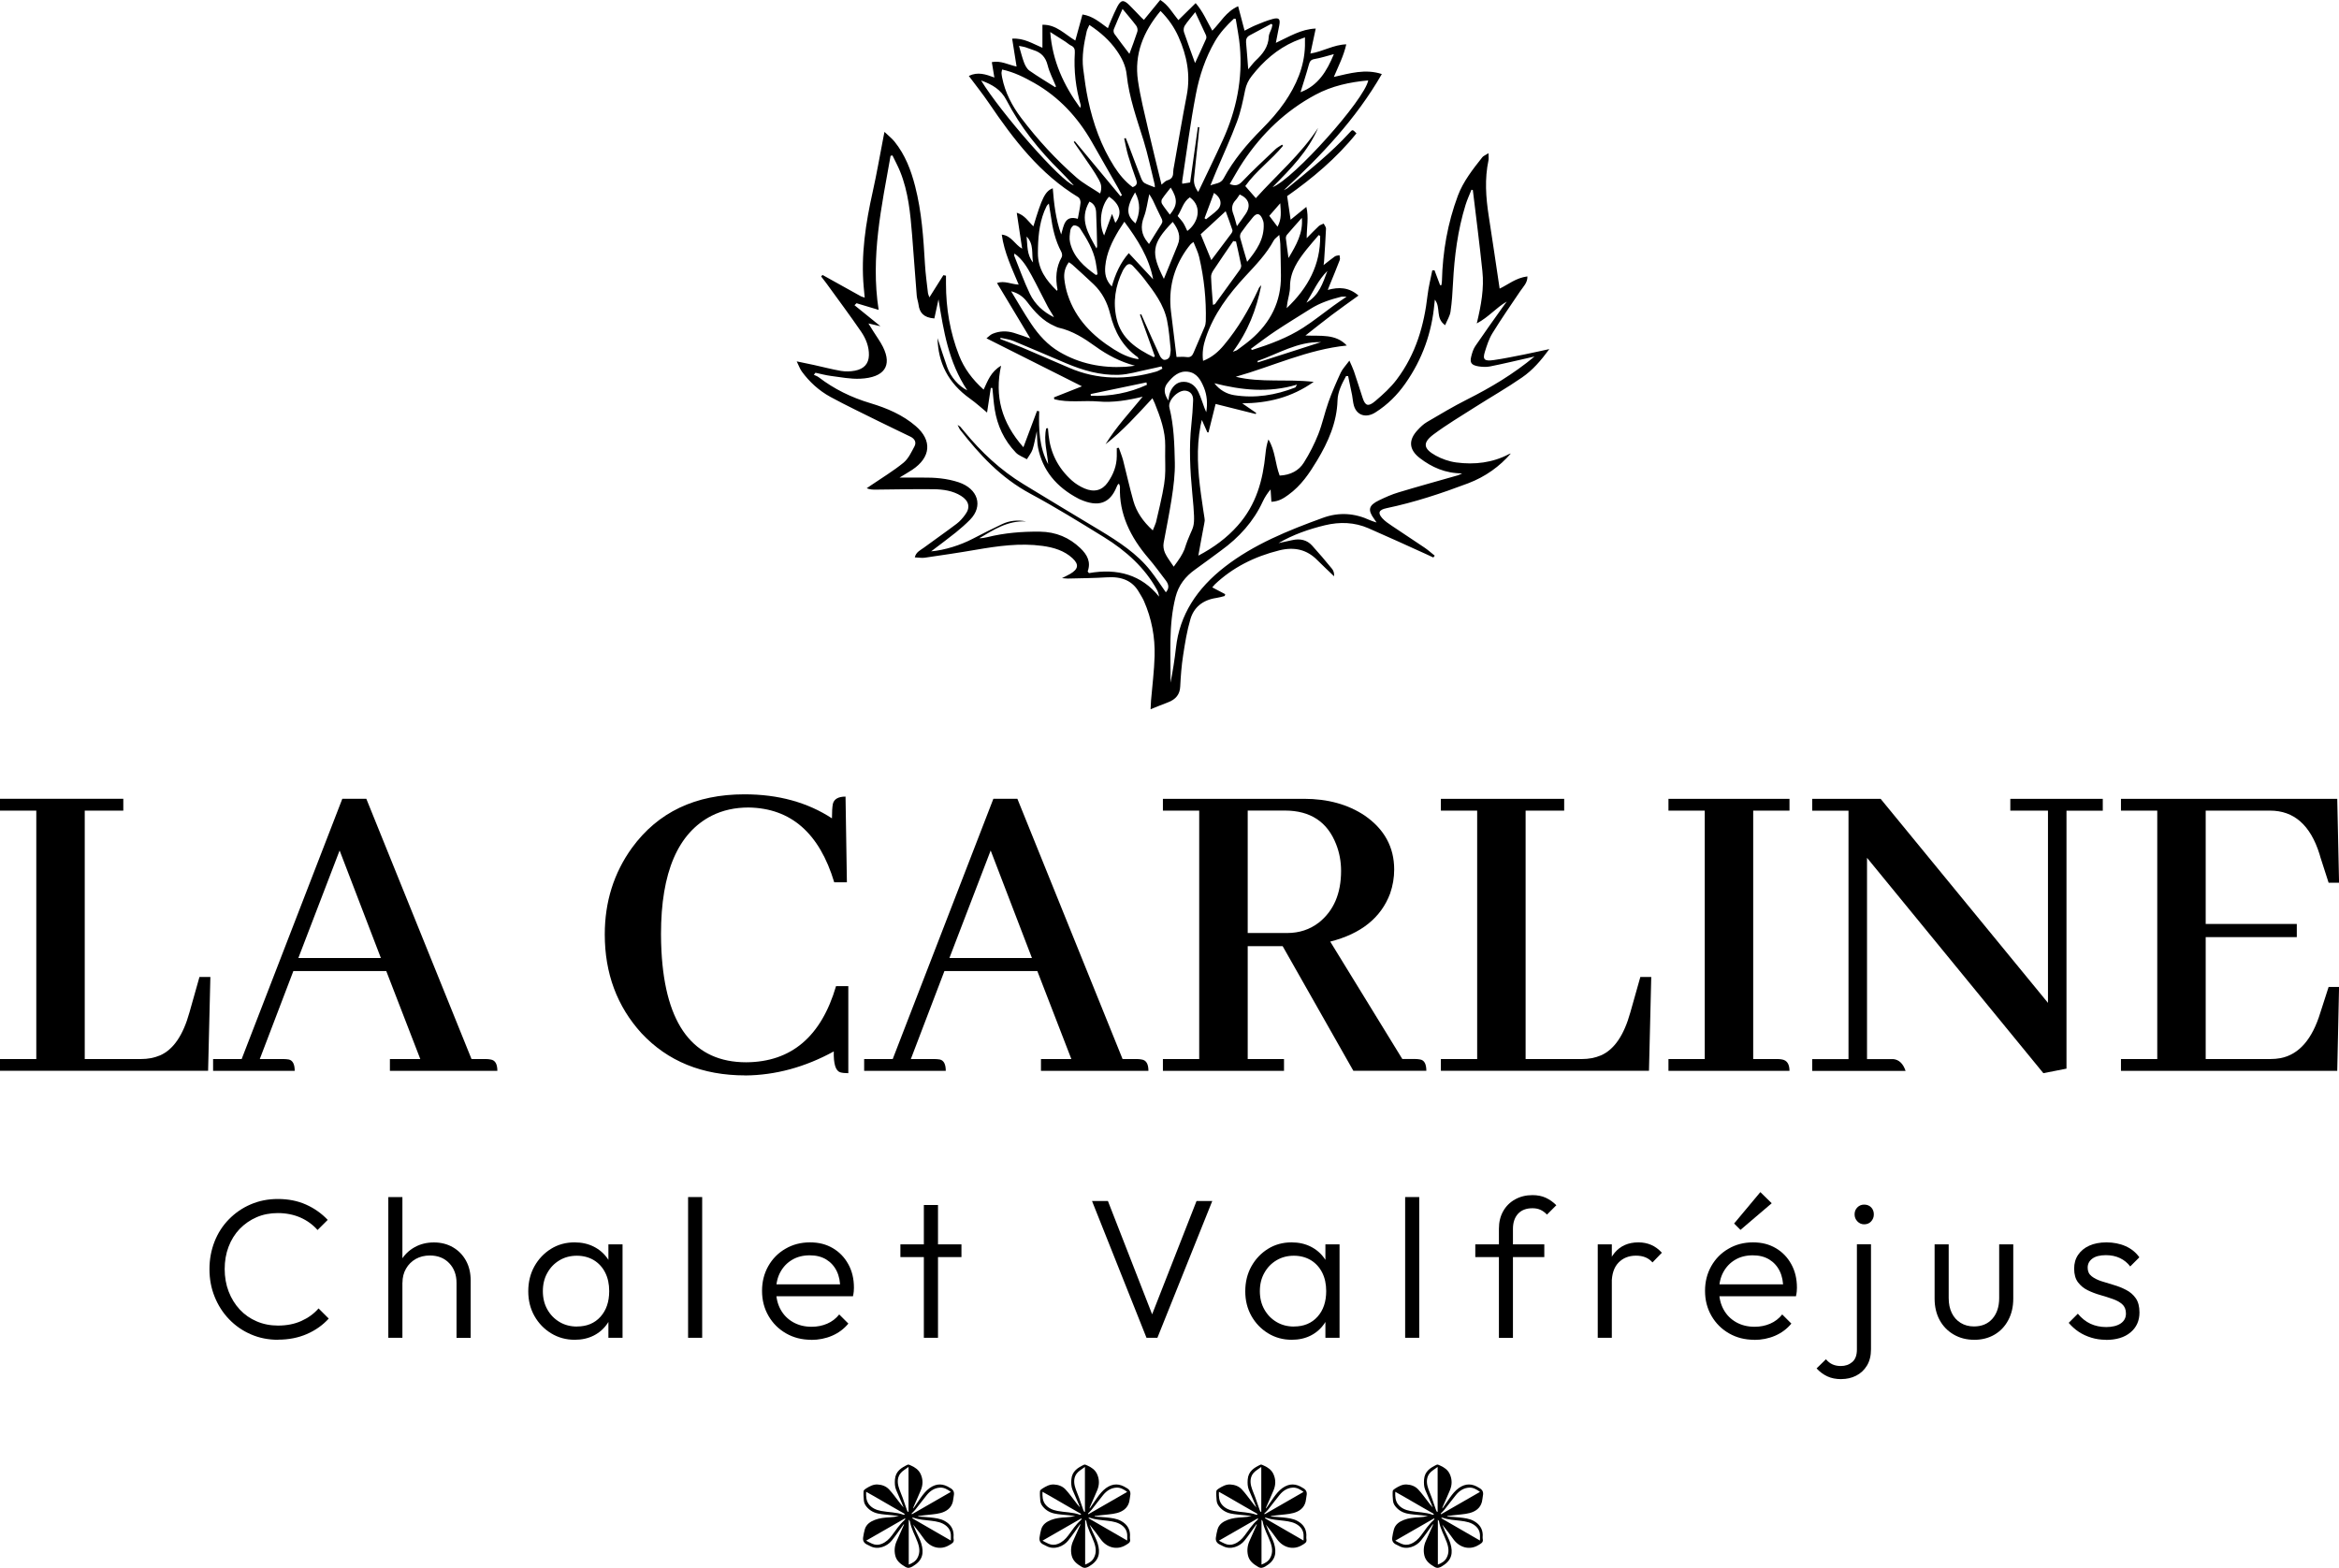 <?xml version="1.0" encoding="UTF-8"?> <svg xmlns="http://www.w3.org/2000/svg" id="Logo-v" viewBox="0 0 411.82 276.03"><defs><style>.cls-1{stroke-width:0px;}</style></defs><g id="Etoiles"><path class="cls-1" d="M159.11,268.38c-.7.97-1.37,1.97-2.12,2.9-.79.98-2.41,1.68-3.78.95-.15-.08-.3-.16-.46-.23-.59-.25-.88-.67-.78-1.31.08-.47.15-.95.29-1.41.26-.89.96-1.35,1.75-1.66.84-.33,1.74-.41,2.64-.46.53-.03,1.07-.1,1.61-.22-.38-.05-.75-.1-1.13-.14-.86-.1-1.73-.13-2.57-.31-.91-.2-1.69-.7-2.21-1.5-.14-.22-.23-.49-.25-.75-.05-.56-.09-1.13-.05-1.69,0-.16.26-.35.43-.46.62-.38,1.25-.75,2.03-.71.79.04,1.5.31,2.02.86.65.7,1.21,1.49,1.8,2.25.24.31.47.64.77.93-.1-.25-.21-.5-.31-.75-.34-.78-.69-1.55-1.01-2.33-.24-.59-.26-1.2-.21-1.85.12-1.45,1.13-2.07,2.25-2.6.14-.07.4.08.59.16.71.32,1.33.74,1.68,1.48.44.95.43,1.91.04,2.85-.42,1.02-.88,2.02-1.32,3.03-.01.03,0,.07-.01.21.48-.69.89-1.31,1.32-1.92.45-.63.93-1.24,1.57-1.7,1.23-.86,2.38-.8,3.59-.01.04.03.08.05.13.07.49.32.64.71.52,1.3-.07.35-.08.72-.17,1.07-.28,1.12-1.14,1.7-2.14,1.97-.94.25-1.94.27-2.92.4-.34.04-.69.09-1.03.14,0,.03,0,.06,0,.09.69.05,1.38.07,2.06.15.9.1,1.82.18,2.63.64.94.53,1.51,1.31,1.54,2.42,0,.26-.04.53.01.78.11.58-.32.75-.68.98-1.68,1.07-3.47.42-4.47-.95-.64-.88-1.28-1.76-1.99-2.61.17.4.33.8.51,1.2.31.71.71,1.39.93,2.13.48,1.61.28,2.93-1.37,3.93-.06.04-.12.08-.18.12-.4.22-.77.36-1.25.07-.83-.49-1.57-1.04-1.79-2.03-.2-.87-.1-1.74.28-2.57.43-.95.85-1.91,1.28-2.87-.02,0-.04-.01-.07-.02ZM159.87,266.22s.06-.03.09-.04v-7.89c-.53.41-1.08.69-1.42,1.13-.51.64-.56,1.47-.36,2.25.18.7.5,1.35.74,2.03.26.74.51,1.48.77,2.21.04.11.12.21.18.31ZM167.41,262.68c-.58-.44-1.2-.78-1.86-.75-.97.04-1.75.54-2.36,1.29-.69.85-1.34,1.73-2.02,2.58-.2.26-.45.47-.68.71.03.04.05.07.08.11,2.28-1.31,4.55-2.62,6.84-3.93ZM159.4,267.46s-.05-.08-.07-.11c-2.25,1.29-4.51,2.59-6.83,3.92.4.21.72.4,1.06.54.54.24,1.11.25,1.66.03.76-.3,1.32-.83,1.81-1.48.7-.94,1.33-1.92,2.22-2.71.06-.05.11-.12.16-.19ZM160,275.48c.66-.25,1.21-.58,1.53-1.17.51-.93.37-1.87.02-2.81-.45-1.22-1.14-2.35-1.35-3.66-.01-.06-.09-.12-.2-.26v7.9ZM167.41,271.25c0-.41.03-.76,0-1.1-.06-.57-.3-1.04-.74-1.43-.78-.68-1.73-.83-2.69-.95-1.06-.14-2.13-.17-3.15-.54-.06-.02-.14,0-.21.02,0,.03,0,.05,0,.08,2.25,1.3,4.5,2.6,6.81,3.93ZM152.5,262.67c-.03.8,0,1.53.45,2.15.54.73,1.34,1.06,2.2,1.22,1.31.25,2.66.2,3.93.67.06.02.15-.01.22-.02-.04-.07-.06-.16-.11-.19-.69-.4-1.39-.79-2.08-1.19-1.04-.6-2.07-1.2-3.11-1.8-.48-.28-.96-.54-1.49-.84Z"></path><path class="cls-1" d="M190.17,268.38c-.7.97-1.37,1.97-2.12,2.9-.79.98-2.41,1.68-3.78.95-.15-.08-.3-.16-.46-.23-.59-.25-.88-.67-.78-1.31.08-.47.15-.95.29-1.41.26-.89.96-1.35,1.75-1.66.84-.33,1.74-.41,2.64-.46.53-.03,1.07-.1,1.61-.22-.38-.05-.75-.1-1.13-.14-.86-.1-1.73-.13-2.57-.31-.91-.2-1.69-.7-2.21-1.5-.14-.22-.23-.49-.25-.75-.05-.56-.09-1.13-.05-1.69,0-.16.26-.35.43-.46.62-.38,1.25-.75,2.03-.71.79.04,1.5.31,2.02.86.65.7,1.21,1.49,1.8,2.25.24.31.47.64.77.93-.1-.25-.21-.5-.31-.75-.34-.78-.69-1.55-1.01-2.33-.24-.59-.26-1.2-.21-1.85.12-1.45,1.13-2.07,2.25-2.6.14-.07.4.08.59.16.71.32,1.33.74,1.68,1.48.44.95.43,1.91.04,2.85-.42,1.02-.88,2.02-1.32,3.03-.01.03,0,.07-.01.21.48-.69.89-1.31,1.32-1.92.45-.63.93-1.24,1.57-1.7,1.23-.86,2.38-.8,3.59-.01.04.03.08.05.13.07.49.32.64.71.52,1.3-.07.35-.08.72-.17,1.07-.28,1.12-1.14,1.7-2.14,1.97-.94.25-1.94.27-2.92.4-.34.04-.69.09-1.03.14,0,.03,0,.06,0,.09.69.05,1.38.07,2.06.15.9.1,1.82.18,2.63.64.94.53,1.51,1.31,1.54,2.42,0,.26-.04.53.01.78.11.58-.32.75-.68.98-1.68,1.07-3.47.42-4.47-.95-.64-.88-1.28-1.76-1.99-2.61.17.4.33.8.51,1.2.31.71.71,1.39.93,2.13.48,1.61.28,2.93-1.37,3.93-.06.04-.12.08-.18.12-.4.22-.77.36-1.25.07-.83-.49-1.57-1.04-1.79-2.03-.2-.87-.1-1.74.28-2.57.43-.95.85-1.91,1.28-2.87-.02,0-.04-.01-.07-.02ZM190.93,266.22s.06-.03.09-.04v-7.89c-.53.41-1.08.69-1.42,1.13-.51.64-.56,1.47-.36,2.25.18.7.5,1.35.74,2.03.26.74.51,1.48.77,2.21.04.11.12.21.18.31ZM198.46,262.68c-.58-.44-1.2-.78-1.86-.75-.97.04-1.75.54-2.36,1.29-.69.85-1.34,1.73-2.02,2.58-.2.26-.45.47-.68.71.03.04.05.07.08.11,2.28-1.31,4.55-2.62,6.84-3.93ZM190.45,267.46s-.05-.08-.07-.11c-2.25,1.29-4.51,2.59-6.83,3.92.4.21.72.4,1.06.54.54.24,1.11.25,1.66.03.76-.3,1.32-.83,1.81-1.48.7-.94,1.33-1.92,2.22-2.71.06-.05.11-.12.16-.19ZM191.06,275.48c.66-.25,1.21-.58,1.53-1.17.51-.93.37-1.87.02-2.81-.45-1.22-1.14-2.35-1.35-3.66-.01-.06-.09-.12-.2-.26v7.9ZM198.46,271.25c0-.41.03-.76,0-1.1-.06-.57-.3-1.04-.74-1.43-.78-.68-1.73-.83-2.69-.95-1.06-.14-2.13-.17-3.15-.54-.06-.02-.14,0-.21.02,0,.03,0,.05,0,.08,2.25,1.3,4.5,2.6,6.81,3.93ZM183.55,262.67c-.03.8,0,1.53.45,2.15.54.73,1.34,1.06,2.2,1.22,1.31.25,2.66.2,3.93.67.06.02.15-.01.22-.02-.04-.07-.06-.16-.11-.19-.69-.4-1.39-.79-2.08-1.19-1.04-.6-2.07-1.2-3.11-1.8-.48-.28-.96-.54-1.49-.84Z"></path><path class="cls-1" d="M221.22,268.38c-.7.97-1.37,1.97-2.12,2.9-.79.98-2.41,1.68-3.78.95-.15-.08-.3-.16-.46-.23-.59-.25-.88-.67-.78-1.31.08-.47.15-.95.29-1.41.26-.89.96-1.35,1.75-1.66.84-.33,1.74-.41,2.64-.46.53-.03,1.07-.1,1.61-.22-.38-.05-.75-.1-1.13-.14-.86-.1-1.73-.13-2.57-.31-.91-.2-1.69-.7-2.21-1.5-.14-.22-.23-.49-.25-.75-.05-.56-.09-1.13-.05-1.69,0-.16.26-.35.43-.46.62-.38,1.25-.75,2.03-.71.79.04,1.5.31,2.02.86.65.7,1.21,1.49,1.8,2.25.24.31.47.64.77.93-.1-.25-.21-.5-.31-.75-.34-.78-.69-1.55-1.01-2.33-.24-.59-.26-1.2-.21-1.85.12-1.45,1.13-2.07,2.25-2.6.14-.07.4.08.59.16.71.32,1.33.74,1.68,1.48.44.95.43,1.91.04,2.85-.42,1.02-.88,2.02-1.32,3.03-.01.03,0,.07-.01.21.48-.69.89-1.31,1.32-1.92.45-.63.93-1.24,1.57-1.7,1.23-.86,2.38-.8,3.59-.01.04.03.08.05.13.07.49.32.64.71.52,1.3-.07.35-.08.72-.17,1.07-.28,1.12-1.14,1.7-2.14,1.97-.94.25-1.94.27-2.92.4-.34.04-.69.09-1.03.14,0,.03,0,.06,0,.09.69.05,1.38.07,2.06.15.9.1,1.82.18,2.63.64.94.53,1.51,1.31,1.54,2.42,0,.26-.04.53.01.78.11.58-.32.75-.68.98-1.68,1.07-3.47.42-4.47-.95-.64-.88-1.28-1.76-1.99-2.61.17.4.33.8.51,1.2.31.71.71,1.39.93,2.13.48,1.61.28,2.93-1.37,3.93-.06.04-.12.08-.18.12-.4.22-.77.36-1.25.07-.83-.49-1.57-1.04-1.79-2.03-.2-.87-.1-1.74.28-2.57.43-.95.85-1.91,1.28-2.87-.02,0-.04-.01-.07-.02ZM221.98,266.22s.06-.03.09-.04v-7.89c-.53.41-1.08.69-1.42,1.13-.51.64-.56,1.47-.36,2.25.18.7.5,1.35.74,2.03.26.74.51,1.48.77,2.21.04.11.12.21.18.31ZM229.51,262.68c-.58-.44-1.2-.78-1.86-.75-.97.04-1.75.54-2.36,1.29-.69.85-1.34,1.73-2.02,2.58-.2.26-.45.47-.68.71.03.04.05.07.08.11,2.28-1.31,4.55-2.62,6.84-3.93ZM221.51,267.46s-.05-.08-.07-.11c-2.25,1.29-4.51,2.59-6.83,3.92.4.21.72.4,1.06.54.54.24,1.11.25,1.66.03.76-.3,1.32-.83,1.81-1.48.7-.94,1.33-1.92,2.22-2.71.06-.05.11-.12.16-.19ZM222.11,275.48c.66-.25,1.21-.58,1.53-1.17.51-.93.37-1.87.02-2.81-.45-1.22-1.14-2.35-1.35-3.66-.01-.06-.09-.12-.2-.26v7.9ZM229.51,271.25c0-.41.03-.76,0-1.1-.06-.57-.3-1.04-.74-1.43-.78-.68-1.73-.83-2.69-.95-1.06-.14-2.13-.17-3.15-.54-.06-.02-.14,0-.21.02,0,.03,0,.05,0,.08,2.25,1.3,4.5,2.6,6.81,3.93ZM214.61,262.67c-.03.8,0,1.53.45,2.15.54.73,1.34,1.06,2.2,1.22,1.31.25,2.66.2,3.93.67.06.02.15-.01.22-.02-.04-.07-.06-.16-.11-.19-.69-.4-1.39-.79-2.08-1.19-1.04-.6-2.07-1.2-3.11-1.8-.48-.28-.96-.54-1.49-.84Z"></path><path class="cls-1" d="M252.27,268.38c-.7.97-1.37,1.97-2.12,2.9-.79.98-2.41,1.68-3.78.95-.15-.08-.3-.16-.46-.23-.59-.25-.88-.67-.78-1.31.08-.47.15-.95.29-1.41.26-.89.96-1.35,1.75-1.66.84-.33,1.74-.41,2.64-.46.53-.03,1.07-.1,1.61-.22-.38-.05-.75-.1-1.13-.14-.86-.1-1.73-.13-2.57-.31-.91-.2-1.69-.7-2.21-1.5-.14-.22-.23-.49-.25-.75-.05-.56-.09-1.13-.05-1.69,0-.16.26-.35.43-.46.62-.38,1.25-.75,2.03-.71.79.04,1.5.31,2.02.86.65.7,1.21,1.49,1.8,2.25.24.31.47.64.77.93-.1-.25-.21-.5-.31-.75-.34-.78-.69-1.55-1.01-2.33-.24-.59-.26-1.2-.21-1.85.12-1.45,1.13-2.07,2.25-2.6.14-.07.4.08.59.16.71.32,1.33.74,1.68,1.48.44.95.43,1.91.04,2.85-.42,1.02-.88,2.02-1.32,3.03-.01.03,0,.07-.01.21.48-.69.89-1.31,1.32-1.92.45-.63.93-1.24,1.57-1.7,1.23-.86,2.38-.8,3.59-.01.04.03.08.05.13.07.49.32.64.71.52,1.3-.07.35-.08.72-.17,1.07-.28,1.12-1.14,1.7-2.14,1.97-.94.25-1.94.27-2.92.4-.34.04-.69.09-1.03.14,0,.03,0,.06,0,.09.69.05,1.38.07,2.06.15.9.1,1.82.18,2.63.64.94.53,1.51,1.31,1.54,2.42,0,.26-.04.53.01.78.11.58-.32.75-.68.98-1.68,1.07-3.47.42-4.47-.95-.64-.88-1.28-1.76-1.99-2.61.17.4.33.8.51,1.2.31.71.71,1.39.93,2.13.48,1.61.28,2.93-1.37,3.93-.06.04-.12.08-.18.12-.4.22-.77.36-1.25.07-.83-.49-1.57-1.04-1.79-2.03-.2-.87-.1-1.74.28-2.57.43-.95.85-1.91,1.28-2.87-.02,0-.04-.01-.07-.02ZM253.03,266.22s.06-.03.09-.04v-7.89c-.53.41-1.08.69-1.42,1.13-.51.64-.56,1.47-.36,2.25.18.7.5,1.35.74,2.03.26.74.51,1.48.77,2.21.04.11.12.21.18.31ZM260.57,262.68c-.58-.44-1.2-.78-1.86-.75-.97.04-1.75.54-2.36,1.29-.69.85-1.34,1.73-2.02,2.58-.2.26-.45.47-.68.71.03.04.05.07.08.11,2.28-1.31,4.55-2.62,6.84-3.93ZM252.56,267.46s-.05-.08-.07-.11c-2.25,1.29-4.51,2.59-6.83,3.92.4.21.72.4,1.06.54.54.24,1.11.25,1.66.03.76-.3,1.32-.83,1.81-1.48.7-.94,1.33-1.92,2.22-2.71.06-.05.11-.12.16-.19ZM253.16,275.48c.66-.25,1.21-.58,1.53-1.17.51-.93.37-1.87.02-2.81-.45-1.22-1.14-2.35-1.35-3.66-.01-.06-.09-.12-.2-.26v7.9ZM260.57,271.25c0-.41.03-.76,0-1.1-.06-.57-.3-1.04-.74-1.43-.78-.68-1.73-.83-2.69-.95-1.06-.14-2.13-.17-3.15-.54-.06-.02-.14,0-.21.02,0,.03,0,.05,0,.08,2.25,1.3,4.5,2.6,6.81,3.93ZM245.66,262.67c-.03.8,0,1.53.45,2.15.54.73,1.34,1.06,2.2,1.22,1.31.25,2.66.2,3.93.67.06.02.15-.01.22-.02-.04-.07-.06-.16-.11-.19-.69-.4-1.39-.79-2.08-1.19-1.04-.6-2.07-1.2-3.11-1.8-.48-.28-.96-.54-1.49-.84Z"></path></g><path class="cls-1" d="M266.05,79.8c-2,2.33-4.52,4.14-7.57,5.3-4.66,1.76-9.41,3.34-14.37,4.38-1.33.28-1.58.82-.74,1.76.46.52,1.09.94,1.7,1.35,1.9,1.29,3.84,2.54,5.74,3.83.64.43,1.2.95,1.8,1.42-.08.11-.17.21-.25.32-.41-.19-.82-.39-1.24-.58-3.39-1.53-6.77-3.09-10.18-4.57-2.44-1.06-5.02-1.16-7.65-.53-2.9.7-5.65,1.67-8.19,3.15.8-.17,1.6-.34,2.39-.52,1.41-.33,2.63-.04,3.52.94,1.22,1.34,2.38,2.72,3.53,4.12.28.35.39.8.35,1.3-.99-.95-2-1.89-2.97-2.86-1.79-1.82-3.98-2.37-6.66-1.71-4.44,1.1-8.26,3.05-11.37,6-.15.15-.27.32-.45.52.8.42,1.54.81,2.28,1.2-.03.11-.06.21-.09.32-.48.12-.96.27-1.45.34-2.5.36-4,1.74-4.58,3.72-.62,2.09-.96,4.25-1.29,6.39-.28,1.81-.42,3.65-.51,5.48-.06,1.37-.74,2.27-2.19,2.81-.92.34-1.82.72-3.03,1.2.04-.68.05-1.11.08-1.53.22-2.62.56-5.23.63-7.85.09-3.31-.51-6.56-1.88-9.68-.24-.54-.58-1.05-.88-1.57-1.15-2.01-3.04-2.76-5.6-2.6-2.32.15-4.64.16-6.97.22-.22,0-.44-.03-.98-.07.67-.35,1.07-.53,1.45-.75,1.45-.85,1.58-1.67.39-2.77-1.42-1.31-3.27-1.89-5.28-2.16-3.96-.54-7.83.02-11.7.68-2.99.52-6.01.96-9.02,1.4-.53.08-1.1-.04-1.75-.06.21-.95,1.01-1.27,1.6-1.71,1.91-1.41,3.87-2.77,5.76-4.2.61-.46,1.11-1.05,1.54-1.65.92-1.24.63-2.4-.76-3.27-1.43-.9-3.13-1.15-4.83-1.17-3.39-.04-6.79.04-10.19.07-.51,0-1.01,0-1.59-.24.24-.16.49-.33.73-.5,1.93-1.32,3.97-2.54,5.74-3.99.9-.74,1.39-1.87,1.94-2.88.36-.67.1-1.32-.7-1.71-1.85-.91-3.72-1.78-5.57-2.7-2.85-1.42-5.74-2.79-8.52-4.3-2.06-1.13-3.72-2.67-5.03-4.46-.34-.46-.52-1-.91-1.8,1.27.27,2.14.44,3.01.63,1.6.35,3.18.77,4.79,1.05.78.13,1.66.11,2.44-.04,1.64-.31,2.43-1.26,2.47-2.7.04-1.51-.51-2.91-1.36-4.16-1.99-2.9-4.11-5.74-6.18-8.6-.28-.38-.58-.75-.87-1.13.08-.09.16-.18.24-.27.56.31,1.11.62,1.67.93,1.7.95,3.4,1.9,5.11,2.84.15.08.34.11.65.22-.06-.67-.11-1.23-.17-1.8-.52-5.7.34-11.3,1.59-16.88.71-3.18,1.26-6.4,1.88-9.6.04-.19.08-.39.18-.9.72.69,1.31,1.15,1.76,1.7,1.91,2.37,2.91,5.06,3.63,7.84,1.17,4.53,1.47,9.15,1.74,13.77.1,1.7.34,3.4.53,5.09.02.18.12.36.25.74.89-1.42,1.68-2.67,2.46-3.91.15.03.31.06.46.09,0,.47,0,.94,0,1.41,0,4.32.7,8.55,2.31,12.65.88,2.24,2.3,4.19,4.32,6,.73-1.54,1.23-3.12,3.07-4.21-1.16,5.32.05,9.97,3.93,14.36.86-2.29,1.63-4.35,2.4-6.4.13.02.25.04.38.06-.1,3.19,0,6.35,1.58,9.32-.16-2.11-.84-4.19-.34-6.31.1-.01.2-.02.3-.03.04.42.07.85.12,1.27.33,3.04,1.62,5.73,4.1,7.95.63.56,1.4,1.04,2.21,1.39,1.71.73,3.11.36,4.1-1.05.99-1.41,1.58-2.95,1.59-4.62,0-.48,0-.96,0-1.43.12-.02.24-.04.36-.06.25.73.55,1.45.75,2.19.62,2.4,1.14,4.81,1.82,7.2.55,1.92,1.68,3.59,3.41,5.16.22-.56.42-.98.56-1.41,2.16-9.03,1.53-7.71,1.63-13.48.04-2.58-.87-5.08-1.84-7.49-.11-.27-.25-.53-.41-.89-2.67,2.88-5.22,5.73-8.26,8.1,1.85-3.02,4.27-5.6,6.54-8.37-2.59.63-5.19,1.07-7.82.84-2.58-.22-5.2.26-7.74-.39-.02-.11-.04-.22-.06-.33,1.64-.65,3.29-1.3,4.93-1.95-5.54-2.78-11.08-5.57-16.81-8.45.38-.29.68-.63,1.06-.79,1.21-.51,2.48-.55,3.73-.18.99.29,1.95.66,2.93,1-1.94-3.23-3.88-6.45-5.87-9.77,1.32-.46,2.5.23,3.82.28-1.19-2.87-2.53-5.59-2.98-8.8,1.72.18,2.29,1.75,3.59,2.48-.32-2.16-.63-4.19-.95-6.33,1.41.42,2.04,1.55,2.93,2.39,1.51-5.04,2.07-6.18,3.41-6.7.22,2.71.5,5.37,1.48,8.13.48-1.63.63-3.43,2.93-2.75.17-.96.38-1.89.48-2.83.03-.31-.14-.81-.37-.96-6.77-4.09-11.42-10.19-15.76-16.59-1.08-1.59-2.28-3.09-3.54-4.78,1.58-.77,2.98-.29,4.5.28-.16-.94-.29-1.77-.45-2.71,1.59-.31,2.87.46,4.36.78-.26-1.65-.51-3.22-.78-4.91,2.07-.14,3.6.88,5.33,1.6v-4.05c2.44-.06,3.93,1.68,5.79,2.78.43-1.56.84-3.06,1.26-4.59,1.82.27,3.03,1.37,4.48,2.41.21-.54.39-1.02.6-1.49.34-.77.67-1.56,1.06-2.3.63-1.2,1.11-1.26,2.1-.28.74.73,1.44,1.49,2.17,2.24.11.11.23.2.41.37.95-1.17,1.89-2.31,2.87-3.51,1.44.9,2.16,2.3,3.2,3.55.99-.97,1.95-1.92,3.04-2.99,1.31,1.51,1.99,3.21,2.93,4.85,1.46-1.46,2.42-3.36,4.55-4.3.39,1.47.75,2.83,1.13,4.3.65-.32,1.26-.67,1.91-.94.99-.41,1.99-.83,3.02-1.11,1.14-.31,1.4-.01,1.18,1.13-.18.93-.36,1.85-.6,3.07,2.41-1.12,4.44-2.42,7.02-2.52-.31,1.47-.61,2.84-.94,4.4,2.27-.37,4.08-1.56,6.32-1.62-.46,2.04-1.37,3.8-2.19,5.74,2.83-.64,5.53-1.46,8.45-.51-4.56,7.92-10.67,14.36-17.26,20.45.24-.13.51-.24.71-.41,3.77-3.11,7.6-6.14,10.91-9.77.48-.53.5-.52,1.17.17-3.51,4.38-7.76,7.93-12.2,11.05.2,1.39.4,2.73.61,4.16.85-.7,1.75-1.43,2.77-2.26.45,1.83.06,3.53.06,5.51.84-.85,1.46-1.51,2.13-2.13.23-.21.57-.3.86-.44.14.3.42.6.41.89-.08,1.91-.22,3.82-.34,5.74,0,.15-.04.29-.09.68.77-.6,1.36-1.09,1.99-1.53.22-.15.55-.15.82-.21.02.29.14.61.04.85-.58,1.51-1.2,3-1.81,4.49-.08.2-.16.41-.3.77,1.97-.54,3.72-.48,5.41.99-1.66,1.2-3.21,2.29-4.72,3.43-1.5,1.13-2.95,2.3-4.62,3.61,2.68.12,5.32-.34,7.28,1.76-6.88.69-13.05,3.66-19.55,5.5,4.45,1.09,9.01.35,13.72.9-3.93,2.77-8.07,3.75-12.58,3.78.82.56,1.64,1.12,2.46,1.69-.03.06-.06.13-.09.19-2.33-.58-4.67-1.17-7.06-1.77-.39,1.57-.82,3.29-1.25,5.01-.07,0-.14,0-.2-.01-.29-.65-.58-1.3-.97-2.19-.12.5-.18.74-.23.98-.77,4.03-.48,8.06.07,12.07.68,4.99.76,4.3.58,5.21-.36,1.83-.68,3.67-1.04,5.64,2.73-1.44,5.04-3.15,6.93-5.29,3.32-3.73,4.44-8.08,4.89-12.62.08-.85.22-1.69.52-2.55,1.22,1.98,1.17,4.23,1.98,6.36,1.95-.09,3.4-.91,4.25-2.27,1.01-1.6,1.87-3.29,2.55-5.01.73-1.85,1.12-3.79,1.79-5.66.62-1.75,1.37-3.46,2.15-5.16.31-.67.89-1.26,1.54-2.14.34.8.61,1.32.79,1.85.53,1.56,1.02,3.13,1.53,4.69.46,1.43.99,1.63,2.23.58,1.37-1.16,2.72-2.39,3.76-3.77,3.41-4.51,4.84-9.58,5.45-14.87.17-1.47.55-2.92.83-4.37l.39-.02c.33.88.66,1.75.99,2.63.08,0,.15,0,.23-.01.03-.26.09-.51.09-.77.13-5.11.99-10.12,2.81-14.99.93-2.48,2.62-4.64,4.31-6.77.18-.23.55-.36,1.08-.7,0,.6.06.92,0,1.23-.7,3.28-.47,6.55.04,9.83.66,4.24,1.28,8.49,1.92,12.78,1.48-.69,2.84-1.89,4.89-2.15.04,1.12-.74,1.82-1.28,2.62-1.65,2.44-3.33,4.87-4.87,7.37-.63,1.02-.99,2.17-1.34,3.29-.43,1.36-.08,1.69,1.57,1.45,1.81-.26,3.61-.64,5.4-.99,1.35-.27,2.69-.58,4.38-.94-1.48,2.02-2.93,3.7-4.8,4.99-2.67,1.85-5.54,3.48-8.3,5.24-2.45,1.56-4.96,3.06-7.26,4.77-1.99,1.48-1.85,2.53.36,3.75,1.07.59,2.35,1.04,3.61,1.21,3.24.43,6.39.05,9.25-1.45.11-.06.25-.09.37-.13ZM158.29,84.09c1.42,0,2.75.01,4.08,0,2.2-.03,4.37.14,6.43.83,3.41,1.15,4.34,4.19,2,6.58-.78.79-1.63,1.54-2.51,2.25-1.39,1.11-2.83,2.18-4.35,3.33,2.4-.21,5.19-1.1,7.33-2.22,1.7-.89,3.41-1.74,5.15-2.57,1.32-.63,2.75-.78,4.25-.48-3.33-.17-5.74,1.5-8.26,2.96.5,0,.97-.08,1.43-.19,3.01-.75,6.08-1,9.21-.97,2.91.03,5.22,1.06,7.14,2.88,1.26,1.19,1.91,2.48,1.32,4.1-.02.05.09.13.22.32,5.04-.89,9.27.31,12.34,4.14-.06-.49-.19-.88-.39-1.24-2.11-3.82-5.38-6.81-9.32-9.24-4.25-2.62-8.51-5.26-12.94-7.64-5.29-2.85-8.97-6.91-12.36-11.24-.15-.19-.23-.43-.46-.87.34.22.43.26.49.33.26.3.51.61.76.91,2.91,3.52,6.25,6.69,10.37,9.2,4.46,2.73,8.96,5.42,13.44,8.12,3.34,2.02,6.58,4.14,8.9,7.1.96,1.22,1.8,2.52,2.71,3.81.67-.75.49-1.43-.03-2.11-.99-1.28-1.92-2.6-2.99-3.84-3.23-3.76-5.24-7.86-5.06-12.62,0-.19-.12-.38-.18-.57-.28.21-.34.4-.41.59-1.19,2.92-3.24,3.61-6.44,2.19-.09-.04-.17-.08-.25-.12-3.97-2.06-6.36-5.06-7.14-8.97-.18-.89-.14-1.81-.22-2.92-.27,1.2-.43,2.23-.75,3.22-.2.6-.66,1.15-1,1.72-.65-.38-1.45-.66-1.93-1.16-2.12-2.21-3.27-4.79-3.73-7.61-.2-1.25-.28-2.51-.41-3.77-.09,0-.19-.02-.28-.02-.23,1.52-.47,3.04-.66,4.34-.92-.76-1.9-1.66-2.99-2.44-3.88-2.76-5.63-6.34-5.73-10.67.58,1.75,1.1,3.44,1.7,5.11.63,1.76,2.02,3.35,3.54,4.09-3.34-5.02-4.17-10.5-5.07-16.02-.25,1.14-.49,2.28-.73,3.36-1.93-.14-2.61-1.07-2.78-2.41-.07-.54-.28-1.06-.32-1.6-.29-3.57-.53-7.14-.82-10.71-.31-3.78-.65-7.56-2.12-11.18-.39-.95-.89-1.88-1.34-2.81-.11.03-.22.06-.33.08-1.57,8.89-3.55,17.76-2.1,27.12-1.49-.45-2.69-.81-3.89-1.17l-.36.35c1.51,1.22,3.02,2.45,4.57,3.7-.64-.15-1.26-.29-2.12-.49.37.59.62.99.86,1.38.57.92,1.23,1.8,1.7,2.75,1.66,3.33.24,5.4-4,5.6-1.71.08-3.45-.27-5.17-.49-.92-.12-1.81-.37-2.71-.56-.1.12-.19.24-.29.36.29.14.62.25.87.44,2.68,2.05,5.7,3.55,9.1,4.56,2.95.88,5.72,2.09,7.96,4.02,2.94,2.52,2.69,5.52-.61,7.71-.71.47-1.47.9-2.27,1.39ZM259.34,33.48c-.09-.03-.17-.05-.26-.08-.35.89-.76,1.76-1.04,2.66-1.39,4.49-1.97,9.08-2.21,13.71-.09,1.7-.19,3.41-.44,5.1-.11.77-.59,1.51-.95,2.39-1.77-1.26-.7-3.08-1.81-4.5-.04.39-.07.55-.08.72-.45,5.02-2.08,9.73-5.12,14.05-1.38,1.97-3.11,3.73-5.29,5.1-1.64,1.03-3.26.5-3.76-1.2-.18-.6-.2-1.24-.32-1.85-.22-1.12-.46-2.24-.7-3.36-.12,0-.24,0-.36-.01-.75,1.37-1.47,2.78-1.51,4.32-.11,3.81-1.61,7.25-3.61,10.57-1.34,2.22-2.78,4.4-5.06,6.04-.8.58-1.64,1.15-2.97,1.21-.05-.77-.1-1.48-.14-2.18-.58.69-1.04,1.41-1.39,2.16-1.59,3.45-4.12,6.29-7.41,8.66-1.48,1.07-2.92,2.19-4.42,3.24-1.83,1.28-2.99,2.85-3.51,4.87-1.27,5-.84,10.06-.89,15.11.4-2.05.73-4.1.96-6.16.64-5.76,3.65-10.42,8.63-14.27,5.06-3.92,11.08-6.37,17.26-8.61,2.84-1.03,5.58-.82,8.26.42.29.14.62.22,1.17.41-.26-.38-.35-.52-.45-.66-1.14-1.56-.95-2.37.89-3.25,1.1-.53,2.23-1.04,3.41-1.39,3.47-1.05,6.98-2.01,10.47-3.01.26-.08.5-.22.75-.34-2.99,0-5.35-1.09-7.43-2.67-1.96-1.5-2.07-3.19-.41-4.96.48-.52,1.01-1.04,1.64-1.41,2.32-1.36,4.62-2.74,7.04-3.96,4.19-2.11,8.15-4.46,11.9-7.58-.68.16-1.02.24-1.37.32-2.15.48-4.3,1-6.47,1.43-.64.13-1.36.09-2.01-.01-1.24-.2-1.57-.63-1.31-1.68.16-.65.35-1.32.73-1.89,1.61-2.37,3.29-4.7,4.95-7.04.19-.27.4-.53.59-.8-1.89,1.09-3.13,2.7-5.28,3.85.78-3.23,1.31-6.2.99-9.2-.49-4.76-1.11-9.51-1.68-14.26ZM203.33,32.99c-.01-.2,0-.39-.04-.56-.64-2.57-1.17-5.18-1.95-7.7-1.19-3.82-2.55-7.58-2.97-11.58-.16-1.58-.85-2.94-1.73-4.21-1.26-1.82-2.88-3.25-4.84-4.55-.19.46-.39.78-.47,1.13-.49,2.18-.89,4.38-.61,6.62.23,1.83.48,3.66.86,5.46.89,4.16,2.3,8.13,4.6,11.74.89,1.39,1.94,2.65,3.24,3.61.73-.26.85-.65.63-1.29-.51-1.41-.99-2.83-1.42-4.26-.29-.99-.47-2.01-.7-3.02.09-.02.19-.05.28-.07.17.42.34.84.5,1.26.72,1.9,1.43,3.81,2.17,5.71.13.34.32.75.61.93.53.32,1.15.49,1.86.78ZM204.5,32.52c.29-.22.63-.66,1.07-.78.86-.24,1-.81,1-1.55,0-.3.07-.61.13-.91.74-4.16,1.44-8.33,2.24-12.47.7-3.62.03-7.02-1.44-10.32-.75-1.68-1.79-3.18-3.17-4.56-3.03,3.63-4.66,7.63-3.97,12.29.43,2.92,1.16,5.79,1.82,8.67.74,3.21,1.55,6.41,2.33,9.63ZM224.03,32.97c3.78-1.49,16.2-15.39,16.87-18.81-3.26.29-6.4.97-9.27,2.51-5.26,2.81-9.43,6.83-12.73,11.76-.85,1.26-1.57,2.61-2.39,3.98.98.36,1.52.25,2.18-.43,1.88-1.97,3.88-3.82,5.86-5.7.34-.32.78-.54,1.18-.81.06.07.11.14.17.2-2.07,2.51-4.78,4.45-6.65,7.09.66.76,1.25,1.44,1.86,2.13,3.68-4.1,7.93-7.7,10.97-12.37-1.77,4.1-4.83,7.22-8.03,10.44ZM209.54,32.14c.46-3.29.92-6.53,1.37-9.77.08.01.17.02.25.03-.06.65-.11,1.29-.18,1.94-.25,2.37-.52,4.73-.75,7.1-.08.84.17,1.61.74,2.35,1.48-3.11,2.95-6.1,4.33-9.14,2.39-5.24,3.51-10.73,3-16.49-.14-1.62-.48-3.23-.73-4.84-.1-.01-.21-.03-.31-.04-1.28,1.19-2.46,2.47-3.35,4-1.67,2.89-2.73,6.05-3.35,9.29-.98,5.09-1.64,10.24-2.42,15.36-.02.14.01.29.02.42.53-.08,1-.16,1.38-.22ZM176.44,12.24c-.06.31-.11.46-.11.61.02.27.06.53.11.79.52,2.66,1.75,4.99,3.36,7.13,2.88,3.81,6.11,7.31,9.7,10.46,1.24,1.09,2.75,1.87,4.2,2.84.37-1.02.16-1.74-.22-2.42-.39-.7-.82-1.39-1.27-2.06-1.04-1.54-2.1-3.06-3.16-4.59.06-.05.13-.09.19-.14,2.68,3.23,5.37,6.46,8.05,9.69.08-.06.17-.12.25-.18-.23-.43-.45-.87-.69-1.29-1.54-2.7-3.08-5.4-4.62-8.1-2.47-4.32-5.75-7.87-10.09-10.35-1.76-1-3.57-1.92-5.7-2.39ZM206.65,99.78c.5-.7.87-1.17,1.18-1.68.27-.44.52-.89.71-1.36,1.6-5.07,2.09-2.49,1.38-9.9-.38-4.01-.6-8.05-.16-12.08.15-1.41.26-2.83.31-4.25.04-1.01-.48-1.61-1.33-1.72-1.29-.16-3.17,1.7-2.85,2.97.8,3.2.89,6.48.96,9.73.08,3.8-1,8.88-1.97,14.09-.11.57,0,1.24.24,1.78.34.76.9,1.45,1.53,2.41ZM213.1,32.65c.87-.37,1.82-.29,2.32-1.21,1.76-3.27,4.13-6.08,6.75-8.71,1.45-1.46,2.85-3.03,4.01-4.72,2.04-2.98,3.48-6.24,3.58-9.95.01-.43,0-.87,0-1.48-.78.3-1.35.48-1.9.73-3.02,1.34-5.41,3.45-7.44,6.03-.61.77-1,1.57-1.2,2.55-.38,1.88-.77,3.78-1.44,5.57-1.1,2.95-2.42,5.81-3.65,8.71-.35.83-.69,1.67-1.03,2.5ZM217.06,61.94c.43-.17.64-.21.79-.33.8-.6,1.62-1.18,2.37-1.82,3.46-2.96,5.37-6.67,5.31-11.29-.02-1.84-.06-3.69-.11-5.53-.01-.44-.09-.87-.18-1.61-.48.47-.81.67-.97.97-1.3,2.4-3.17,4.33-5,6.3-2.97,3.21-5.57,6.66-6.98,10.87-.44,1.3-.66,2.62-.47,4.04,1.58-.62,2.69-1.6,3.67-2.77,2.49-2.97,4.42-6.28,6.04-9.78.05-.1.08-.22.14-.32.06-.1.15-.17.4-.46-.87,4.35-2.35,8.14-5.01,11.73ZM203.11,62.89c.07-.05.15-.11.22-.16-.88-2.44-1.76-4.88-2.63-7.32.08-.03.15-.05.23-.08.17.38.33.77.51,1.15.92,2.07,1.83,4.14,2.79,6.2.14.29.5.68.76.68.5,0,.96-.28,1.03-.89.04-.34.12-.69.09-1.03-.18-1.68-.29-3.37-.63-5.02-.58-2.83-2.31-5.08-4.02-7.31-.61-.79-1.29-1.52-1.97-2.26-.46-.5-.93-.46-1.34.1-.16.22-.34.43-.45.67-1.33,2.71-1.79,5.57-1.1,8.51.82,3.52,3.54,5.3,6.53,6.76ZM207.15,62.85c.56,0,1.17-.06,1.77.02.67.09.98-.18,1.22-.75.63-1.52,1.32-3.03,1.95-4.55.13-.31.2-.67.21-1.01.1-3.82-.3-7.6-1.17-11.32-.2-.87-.63-1.68-1-2.63-.29.23-.42.3-.51.41-.27.33-.53.66-.77,1-2.26,3.27-3.15,6.87-2.68,10.82.32,2.63.64,5.25.98,8.01ZM200.47,63.25c-.09-.23-.1-.32-.15-.36-2.66-1.86-4.09-4.5-4.85-7.58-.49-2.02-1.41-3.82-2.92-5.26-1.22-1.17-2.48-2.29-3.73-3.43-.18-.17-.4-.29-.63-.45-.71.95-.91,1.96-.79,3.01.11.91.29,1.82.58,2.69,1.4,4.31,4.4,7.29,8.14,9.64,1.3.81,2.66,1.49,4.34,1.74ZM178.03,51.29c1.17,1.92,2.28,3.87,3.53,5.73,1.31,1.96,2.9,3.72,4.94,4.92,3.57,2.11,7.49,2.88,11.61,2.65.57-.03,1.14-.13,1.71-.2-2.58-.69-4.85-1.88-6.94-3.39-2.01-1.45-4.06-2.76-6.52-3.31-.22-.05-.43-.17-.64-.26-2.09-.89-3.55-2.52-4.88-4.28-.71-.94-1.61-1.56-2.82-1.87ZM195.75,50.44c.65-2.24,1.49-4.15,2.99-5.87,1.46,1.57,2.88,3.09,4.29,4.61-.73-3.88-2.77-7.02-5.07-10.14-.37.57-.69,1.04-.99,1.53-1.17,1.96-2.16,3.99-2.37,6.31-.11,1.25.05,2.43,1.15,3.56ZM186.1,51.2c.04-.1.1-.17.09-.23-.38-1.98-.28-3.89.74-5.69.13-.23.07-.68-.07-.94-1.07-2-1.55-4.16-1.85-6.38-.09-.66-.21-1.31-.34-2.12-.23.25-.33.32-.38.42-.15.31-.3.62-.43.94-.93,2.36-1.11,4.83-1.12,7.35-.01,2.83,1.45,4.81,3.35,6.65ZM217.61,42.52c-.16-.02-.32-.05-.48-.07-1.16,1.71-2.34,3.4-3.48,5.13-.23.34-.44.79-.42,1.17.06,1.63.21,3.26.33,4.93.23-.09.32-.09.36-.14,1.45-1.99,2.89-3.97,4.32-5.97.17-.23.33-.58.29-.83-.27-1.41-.6-2.81-.91-4.22ZM232.44,41.54c-.09-.05-.17-.1-.26-.15-.71.84-1.44,1.66-2.12,2.51-1.54,1.94-2.94,3.93-2.93,6.59,0,.95-.31,1.89-.47,2.84-.04.23-.06.46-.12.93,3.8-3.6,5.95-7.67,5.9-12.72ZM190.19,19.01c.07-.32.12-.4.1-.47-.89-3.02-1.24-6.1-1.05-9.24.04-.61-.1-1.03-.69-1.29-.34-.16-.62-.45-.95-.66-.82-.53-1.65-1.05-2.69-1.71.4,5.15,2.36,9.34,5.28,13.37ZM220.26,61.4l.15.23c3.14-1,6.23-2.13,9.02-3.92,1.84-1.18,3.55-2.57,5.32-3.85.7-.51,1.42-.99,2.34-1.62-.48,0-.71-.04-.91,0-1.9.48-3.77,1.08-5.44,2.14-2.05,1.29-4.12,2.55-6.14,3.89-1.48.98-2.89,2.07-4.33,3.12ZM206.48,39.07c-3.78,3.89-3.86,5.46-1.56,10.03.81-1.98,1.6-3.96,2.42-5.93.65-1.55.11-2.81-.87-4.11ZM211.4,41.25c.67,1.62,1.25,3.04,1.87,4.55,1.21-1.6,2.37-3.13,3.51-4.67.13-.17.26-.45.21-.61-.36-1.1-.77-2.19-1.19-3.33-1.55,1.43-2.98,2.75-4.4,4.06ZM172.74,14.17c3.45,5.67,14.09,17.82,16.32,18.47-.88-.93-1.59-1.73-2.35-2.48-3.78-3.72-7.06-7.82-9.51-12.53-.96-1.85-2.47-2.74-4.46-3.46ZM192.96,48.41c.09-.04.19-.08.28-.11-.11-.74-.18-1.48-.33-2.21-.43-2.19-1.57-4.06-2.77-5.9-.19-.29-.7-.54-1.04-.51-.25.02-.59.51-.64.84-.11.71-.22,1.47-.06,2.16.61,2.64,2.5,4.27,4.55,5.74ZM219.58,46.1c1.65-2,3.06-4.02,2.91-6.74-.02-.3-.12-.6-.25-.88-.42-.93-.97-1.03-1.62-.25-.74.88-1.44,1.79-2.1,2.73-.17.24-.24.65-.16.93.36,1.35.78,2.69,1.22,4.21ZM185.8,15.35s.08-.1.12-.14c-.5-1.24-1.15-2.45-1.47-3.74-.36-1.44-1.17-2.25-2.52-2.66-.48-.15-.93-.35-1.41-.5-.3-.09-.61-.13-1.11-.23.34,1.14.56,2.07.9,2.96.2.52.51,1.1.94,1.4,1.47,1.03,3.01,1.95,4.53,2.91ZM210.45,2.13c-.75.95-1.36,1.63-1.86,2.4-.19.29-.24.8-.13,1.13.63,1.87,1.33,3.72,1.95,5.44.6-1.3,1.29-2.78,1.95-4.27.08-.18.04-.47-.04-.66-.58-1.28-1.18-2.55-1.88-4.04ZM219.78,12.19c.53-.63.88-1.12,1.31-1.53,1.23-1.15,2.22-2.39,2.3-4.19.02-.51.34-1.01.51-1.52.06-.19.09-.38.13-.57-.06-.06-.13-.13-.19-.19-1.27.68-2.55,1.35-3.82,2.04-.48.26-.68.66-.63,1.24.14,1.48.24,2.97.38,4.72ZM197.64,1.57c-.57,1.32-1.08,2.43-1.53,3.57-.09.23-.05.62.1.82.86,1.2,1.77,2.38,2.64,3.52.46-1.25.97-2.57,1.4-3.91.1-.3,0-.77-.19-1.03-.71-.95-1.49-1.84-2.41-2.96ZM202.3,42.97c.75-1.22,1.44-2.36,2.17-3.48.28-.43.2-.74-.02-1.15-.53-1.02-.98-2.07-1.48-3.1-.17-.34-.39-.66-.62-1.05-.33,1.46-.48,2.79-.94,3.99-.65,1.68-.47,3.13.66,4.49.07.09.14.18.24.3ZM178.62,44.63c-.02.21-.08.33-.04.42.9,2.24,1.71,4.52,2.75,6.69.89,1.85,2.39,3.2,4.24,4.12-.33-.65-.75-1.22-1.08-1.84-.97-1.83-1.86-3.69-2.85-5.51-.78-1.42-1.59-2.84-3.02-3.87ZM228.98,16.23c3.06-1.13,4.63-3.67,5.87-6.7-1.26.33-2.32.68-3.4.86-.67.11-.85.44-1.01,1.02-.44,1.62-.97,3.21-1.46,4.82ZM176.14,59.49v.21c1.28.5,2.57.97,3.84,1.5,2.76,1.17,5.5,2.36,8.25,3.55,5.02,2.18,10.15,2.16,15.33.68.38-.11.73-.34,1.1-.52l-.15-.4c-.8.18-1.59.38-2.39.54-1.72.34-3.44.9-5.18.95-3.23.11-6.31-.8-9.27-2.05-3.08-1.29-6.13-2.64-9.22-3.91-.72-.3-1.53-.38-2.3-.56ZM205.71,70.53c.04-.26.06-.43.09-.6.18-1.39,1.08-2.5,2.17-2.67,1.28-.19,2.42.43,3.04,1.78.42.9.71,1.86,1.06,2.8.09.25.2.49.31.74.25-1.53.15-2.98-.41-4.35-.54-1.31-1.25-2.59-2.81-2.78-1.58-.2-2.66.81-3.58,1.96-.73.91-.68,1.9.14,3.12ZM213.81,67.48c.93,1.19,2.12,1.88,3.5,2.1,3.7.58,7.27,0,10.73-1.35.07-.03.1-.15.33-.51-5.05,1.51-9.81.96-14.57-.24ZM209.04,40.67c1.86-1.35,2.78-4.23.45-5.93-1.18.81-1.43,2.2-2.15,3.29.37.45.72.81.99,1.22.28.44.47.93.71,1.41ZM195.27,34.63c-1.46,1.54-1.89,4.74-.87,6.83.47-1.28.89-2.43,1.39-3.79.24.65.4,1.08.58,1.57,1.29-1.61.87-3.29-1.11-4.61ZM191.81,35.5c-1.84,3.13-.21,5.62,1.25,8.25.06-.2.11-.31.11-.41-.05-1.99-.09-3.99-.18-5.98-.04-.79-.33-1.49-1.17-1.86ZM217.78,39.82c.61-.85,1.11-1.5,1.57-2.2.93-1.42.53-2.66-1.08-3.38-.24.33-.44.71-.73,1.01-.69.74-.74,1.53-.39,2.44.23.6.37,1.24.63,2.13ZM229.22,38.35c-.89,1-1.77,1.98-2.63,2.99-.13.16-.21.43-.19.64.13,1.11.29,2.21.46,3.45,1.37-2.28,2.6-4.42,2.35-7.07ZM192.03,69.38c0,.1.02.21.03.31,3.45.12,6.75-.5,9.88-1.94-.03-.14-.06-.28-.09-.42-3.27.68-6.55,1.37-9.82,2.05ZM206.12,33.04c-.54.7-1.08,1.33-1.53,2.02-.13.2-.13.62,0,.83.41.66.91,1.26,1.38,1.9,1.35-1.62,1.4-2.75.16-4.75ZM199.85,33.87c-1.63,2.77-1.55,4.08.08,5.46.78-1.79.94-3.57-.08-5.46ZM212.07,38.42c.09.06.18.13.27.19.67-.55,1.4-1.04,2.01-1.65.91-.92.66-2.18-.61-2.99-.56,1.5-1.11,2.98-1.66,4.45ZM232.58,60.24c-4.11-.12-7.51,2.04-11.19,3.33.03.08.05.16.08.24,3.7-1.19,7.41-2.38,11.11-3.57ZM230.02,53.29c2.2-1.23,2.89-3.45,3.69-5.59-1.63,1.6-2.52,3.68-3.69,5.59ZM223.48,38c.48.63.92,1.22,1.45,1.92.76-1.38.58-2.63.48-4.13-.72.82-1.28,1.46-1.93,2.21ZM180.75,41.65c.17,1.56.02,3.21,1.13,4.56-.27-1.54.19-3.24-1.13-4.56Z"></path><g id="Texte"><path class="cls-1" d="M0,188.55v-2.08h6.39v-43.74H0v-2.08h21.71v2.08h-6.79v43.74h9.9c1.22,0,2.34-.21,3.35-.64,2.34-1.01,4.07-3.54,5.19-7.58l1.76-6.23h1.92l-.4,16.52H0Z"></path><path class="cls-1" d="M68.65,188.55v-2.08h5.35l-5.99-15.49h-16.36l-5.91,15.49h4.15c.32,0,.64.03.96.08.69.16,1.04.83,1.04,2h-14.37v-2.08h5.03l17.72-45.82h4.23l18.52,45.82h2.55c.27,0,.53.03.8.08.8.11,1.2.77,1.2,2h-18.92ZM59.79,149.76l-7.26,18.92h14.53l-7.26-18.92Z"></path><path class="cls-1" d="M131.23,189.35c-7.56,0-13.65-2.47-18.28-7.42-4.31-4.74-6.47-10.54-6.47-17.4,0-5.75,1.6-10.83,4.79-15.25,4.58-6.28,11.18-9.42,19.8-9.42,5.96,0,11.1,1.41,15.41,4.23,0-1.12.05-1.97.16-2.55.21-.85.96-1.28,2.23-1.28l.24,15.09h-2.23c-2.61-8.67-7.64-13.06-15.09-13.17-2.4,0-4.55.48-6.47,1.44-5.96,3.03-8.94,9.98-8.94,20.83,0,1.01.03,2.02.08,3.03.69,13.04,5.67,19.56,14.93,19.56,7.93-.05,13.2-4.52,15.81-13.41h2.16v15.33c-.59,0-1.07-.05-1.44-.16-.8-.27-1.17-1.49-1.12-3.67-5.06,2.77-10.25,4.18-15.57,4.23Z"></path><path class="cls-1" d="M183.28,188.55v-2.08h5.35l-5.99-15.49h-16.36l-5.91,15.49h4.15c.32,0,.64.03.96.08.69.16,1.04.83,1.04,2h-14.37v-2.08h5.03l17.72-45.82h4.23l18.52,45.82h2.55c.27,0,.53.03.8.08.8.11,1.2.77,1.2,2h-18.92ZM174.42,149.76l-7.26,18.92h14.53l-7.26-18.92Z"></path><path class="cls-1" d="M204.75,188.55v-2.08h6.39v-43.74h-6.39v-2.08h24.83c4.2,0,7.77.99,10.7,2.95,3.46,2.39,5.19,5.56,5.19,9.5,0,1.44-.24,2.85-.72,4.23-1.6,4.26-5.11,7.08-10.54,8.46l12.69,20.67h2.23c.32,0,.61.03.88.08.74.11,1.12.77,1.12,2h-12.85l-12.45-21.95h-6.15v19.88h6.39v2.08h-21.31ZM219.68,142.73v21.55h6.94c2.13,0,3.99-.61,5.59-1.84,2.61-2.08,3.91-5.11,3.91-9.1,0-1.65-.29-3.22-.88-4.71-1.54-3.94-4.55-5.91-9.02-5.91h-6.55Z"></path><path class="cls-1" d="M253.69,188.55v-2.08h6.39v-43.74h-6.39v-2.08h21.71v2.08h-6.79v43.74h9.9c1.22,0,2.34-.21,3.35-.64,2.34-1.01,4.07-3.54,5.19-7.58l1.76-6.23h1.92l-.4,16.52h-36.64Z"></path><path class="cls-1" d="M293.76,188.55v-2.08h6.39v-43.74h-6.39v-2.08h21.31v2.08h-6.39v43.74h4.31c.27,0,.53.03.8.08.85.16,1.28.83,1.28,2h-21.31Z"></path><path class="cls-1" d="M353.95,140.66h16.28v2.08h-6.39v45.42l-4.07.8-31.05-37.92v35.44h4.63c1.01.11,1.73.8,2.16,2.08h-16.44v-2.08h6.39v-43.74h-6.39v-2.08h12.05l29.46,35.92v-33.85h-6.63v-2.08Z"></path><path class="cls-1" d="M409.99,155.42l-1.44-4.47c-.05-.16-.11-.35-.16-.56-1.6-5.11-4.5-7.66-8.7-7.66h-11.34v19.96h16.04v2.31h-16.04v21.47h11.34c.64,0,1.25-.05,1.84-.16,3.25-.64,5.59-3.33,7.02-8.06l1.44-4.47h1.84l-.32,14.77h-38.08v-2.08h6.39v-43.74h-6.39v-2.08h38.08l.32,14.77h-1.84Z"></path><path class="cls-1" d="M48.98,235.9c-1.73,0-3.32-.31-4.79-.95-1.47-.63-2.75-1.52-3.85-2.66-1.1-1.14-1.95-2.47-2.55-3.97-.61-1.5-.91-3.12-.91-4.85s.3-3.34.89-4.85c.59-1.51,1.44-2.82,2.54-3.94,1.1-1.12,2.37-2,3.83-2.62,1.46-.63,3.05-.95,4.78-.95,1.84,0,3.49.33,4.95.98,1.46.65,2.74,1.55,3.83,2.7l-1.79,1.78c-.82-.93-1.82-1.66-3.01-2.19-1.19-.52-2.52-.79-3.99-.79-1.35,0-2.6.24-3.73.73-1.13.49-2.12,1.18-2.98,2.06-.85.89-1.5,1.94-1.96,3.15-.46,1.21-.68,2.52-.68,3.92s.23,2.74.7,3.96c.47,1.21,1.12,2.27,1.96,3.17.84.9,1.83,1.59,2.98,2.08,1.14.49,2.39.74,3.75.74,1.54,0,2.91-.27,4.11-.81,1.2-.54,2.21-1.27,3.03-2.21l1.79,1.79c-1.07,1.17-2.36,2.08-3.87,2.73-1.5.65-3.18.98-5.02.98Z"></path><path class="cls-1" d="M68.37,235.55v-24.78h2.48v24.78h-2.48ZM80.38,235.55v-9.66c0-1.42-.43-2.58-1.29-3.48-.86-.9-2-1.35-3.4-1.35-.93,0-1.76.2-2.49.61-.72.41-1.29.97-1.71,1.7-.42.72-.63,1.55-.63,2.49l-1.12-.63c0-1.24.29-2.34.88-3.32.58-.98,1.38-1.75,2.38-2.31,1-.56,2.14-.84,3.4-.84s2.38.29,3.36.86,1.74,1.36,2.29,2.36c.55,1,.82,2.17.82,3.5v10.08h-2.48Z"></path><path class="cls-1" d="M101.2,235.9c-1.54,0-2.93-.38-4.17-1.14-1.24-.76-2.22-1.78-2.94-3.06-.72-1.28-1.08-2.73-1.08-4.34s.36-3.1,1.08-4.39,1.7-2.32,2.92-3.08c1.22-.76,2.61-1.14,4.15-1.14,1.26,0,2.39.25,3.38.75.99.5,1.8,1.2,2.43,2.1.63.9,1,1.94,1.12,3.13v5.15c-.14,1.19-.52,2.24-1.14,3.15-.62.91-1.42,1.62-2.4,2.12s-2.1.75-3.36.75ZM101.59,233.56c1.73,0,3.1-.57,4.13-1.71,1.03-1.14,1.54-2.65,1.54-4.52,0-1.24-.23-2.32-.7-3.25-.47-.93-1.13-1.66-1.99-2.19-.86-.52-1.87-.79-3.01-.79s-2.16.27-3.06.81c-.9.54-1.61,1.27-2.13,2.21-.53.93-.79,2.01-.79,3.22s.26,2.29.79,3.22c.52.93,1.24,1.67,2.15,2.21s1.94.8,3.08.8ZM107.12,235.55v-4.41l.49-4.06-.49-3.95v-4.03h2.49v16.45h-2.49Z"></path><path class="cls-1" d="M121.15,235.55v-24.78h2.48v24.78h-2.48Z"></path><path class="cls-1" d="M142.82,235.9c-1.63,0-3.1-.37-4.41-1.12-1.31-.75-2.34-1.77-3.1-3.08-.76-1.31-1.14-2.78-1.14-4.41s.37-3.06,1.1-4.36c.73-1.29,1.74-2.32,3.03-3.06,1.28-.75,2.72-1.12,4.31-1.12s2.85.34,4.01,1.01c1.16.68,2.07,1.62,2.73,2.82.67,1.2,1,2.58,1,4.15,0,.19-.01.4-.03.65-.02.24-.07.53-.14.86h-14.25v-2.1h12.88l-.88.77c.02-1.19-.18-2.22-.61-3.1-.43-.88-1.05-1.56-1.85-2.05-.81-.49-1.77-.73-2.89-.73-1.19,0-2.23.26-3.11.79-.89.52-1.58,1.25-2.08,2.17-.5.92-.75,2-.75,3.24s.26,2.37.79,3.33c.52.96,1.26,1.7,2.2,2.24.95.54,2.04.81,3.27.81.98,0,1.89-.18,2.73-.54.84-.36,1.55-.9,2.13-1.63l1.61,1.61c-.77.93-1.73,1.65-2.87,2.14-1.14.49-2.37.73-3.68.73Z"></path><path class="cls-1" d="M158.53,221.34v-2.24h10.75v2.24h-10.75ZM162.66,235.55v-23.38h2.49v23.38h-2.49Z"></path><path class="cls-1" d="M201.86,235.55l-9.59-24.08h2.8l8.29,21.25h-1.02l8.33-21.25h2.77l-9.66,24.08h-1.93Z"></path><path class="cls-1" d="M227.44,235.9c-1.54,0-2.93-.38-4.17-1.14-1.24-.76-2.22-1.78-2.94-3.06-.72-1.28-1.08-2.73-1.08-4.34s.36-3.1,1.08-4.39,1.7-2.32,2.92-3.08c1.22-.76,2.61-1.14,4.15-1.14,1.26,0,2.39.25,3.38.75.99.5,1.8,1.2,2.43,2.1.63.9,1,1.94,1.12,3.13v5.15c-.14,1.19-.52,2.24-1.14,3.15-.62.91-1.42,1.62-2.4,2.12s-2.1.75-3.36.75ZM227.83,233.56c1.73,0,3.1-.57,4.13-1.71,1.03-1.14,1.54-2.65,1.54-4.52,0-1.24-.23-2.32-.7-3.25-.47-.93-1.13-1.66-1.99-2.19-.86-.52-1.87-.79-3.01-.79s-2.16.27-3.06.81c-.9.54-1.61,1.27-2.13,2.21-.53.93-.79,2.01-.79,3.22s.26,2.29.79,3.22c.52.93,1.24,1.67,2.15,2.21s1.94.8,3.08.8ZM233.36,235.55v-4.41l.49-4.06-.49-3.95v-4.03h2.49v16.45h-2.49Z"></path><path class="cls-1" d="M247.4,235.55v-24.78h2.48v24.78h-2.48Z"></path><path class="cls-1" d="M259.75,221.34v-2.24h12.15v2.24h-12.15ZM263.91,235.55v-19.21c0-1.17.25-2.19.75-3.08.5-.89,1.2-1.58,2.1-2.08.9-.5,1.92-.75,3.06-.75.89,0,1.67.16,2.35.47.68.32,1.29.75,1.85,1.31l-1.65,1.65c-.35-.37-.73-.65-1.14-.84-.41-.19-.88-.28-1.42-.28-1.1,0-1.94.33-2.54.98-.59.65-.89,1.54-.89,2.66v19.18h-2.48Z"></path><path class="cls-1" d="M281.31,235.55v-16.45h2.48v16.45h-2.48ZM283.79,225.96l-1.02-.42c0-2.1.51-3.76,1.52-4.97,1.02-1.21,2.41-1.82,4.18-1.82.82,0,1.56.15,2.24.44.68.29,1.31.75,1.89,1.38l-1.65,1.71c-.37-.42-.8-.72-1.28-.91-.48-.19-1.02-.28-1.63-.28-1.26,0-2.29.41-3.08,1.23-.79.82-1.19,2.03-1.19,3.64Z"></path><path class="cls-1" d="M308.85,235.9c-1.63,0-3.1-.37-4.41-1.12-1.31-.75-2.34-1.77-3.1-3.08-.76-1.31-1.14-2.78-1.14-4.41s.37-3.06,1.1-4.36c.73-1.29,1.74-2.32,3.03-3.06,1.28-.75,2.72-1.12,4.31-1.12s2.85.34,4.01,1.01c1.16.68,2.07,1.62,2.73,2.82.67,1.2,1,2.58,1,4.15,0,.19-.01.4-.03.65-.02.24-.07.53-.14.86h-14.25v-2.1h12.88l-.88.77c.02-1.19-.18-2.22-.61-3.1-.43-.88-1.05-1.56-1.85-2.05-.81-.49-1.77-.73-2.89-.73-1.19,0-2.23.26-3.11.79-.89.52-1.58,1.25-2.08,2.17-.5.92-.75,2-.75,3.24s.26,2.37.79,3.33c.52.96,1.26,1.7,2.2,2.24.95.54,2.04.81,3.27.81.98,0,1.89-.18,2.73-.54.84-.36,1.55-.9,2.13-1.63l1.61,1.61c-.77.93-1.73,1.65-2.87,2.14-1.14.49-2.37.73-3.68.73ZM306.44,216.55l-1.12-1.12,4.62-5.53,2,1.96-5.5,4.69Z"></path><path class="cls-1" d="M324.22,242.83c-.96,0-1.79-.16-2.49-.49-.7-.33-1.33-.79-1.89-1.4l1.65-1.61c.35.42.74.72,1.17.91.43.19.92.28,1.45.28.79,0,1.46-.23,2.01-.7.55-.47.82-1.2.82-2.21v-18.52h2.48v18.48c0,1.14-.24,2.11-.72,2.89-.48.78-1.11,1.37-1.91,1.77-.79.4-1.66.59-2.59.59ZM328.21,215.57c-.47,0-.86-.18-1.19-.52-.33-.35-.49-.76-.49-1.23,0-.49.16-.9.49-1.23s.72-.49,1.19-.49c.51,0,.93.16,1.24.49.31.33.47.73.47,1.23s-.16.88-.47,1.23c-.31.35-.73.52-1.24.52Z"></path><path class="cls-1" d="M347.56,235.9c-1.33,0-2.53-.31-3.59-.93-1.06-.62-1.88-1.47-2.47-2.55-.58-1.08-.88-2.34-.88-3.76v-9.56h2.48v9.45c0,1,.18,1.88.54,2.62.36.75.88,1.33,1.56,1.75s1.46.63,2.35.63c1.38,0,2.46-.46,3.25-1.36.79-.91,1.19-2.12,1.19-3.64v-9.45h2.48v9.56c0,1.42-.29,2.68-.88,3.78-.58,1.1-1.39,1.95-2.43,2.56-1.04.61-2.25.91-3.62.91Z"></path><path class="cls-1" d="M370.77,235.9c-.89,0-1.74-.12-2.55-.37-.82-.25-1.56-.59-2.22-1.03s-1.25-.97-1.77-1.58l1.61-1.61c.65.79,1.39,1.38,2.22,1.77.83.38,1.76.58,2.78.58s1.92-.21,2.54-.63.93-1,.93-1.75c0-.7-.22-1.24-.65-1.63-.43-.39-1-.7-1.7-.94-.7-.25-1.44-.48-2.21-.7-.77-.22-1.5-.5-2.19-.84-.69-.34-1.25-.81-1.7-1.4-.44-.59-.67-1.39-.67-2.4,0-.93.23-1.74.7-2.43.47-.69,1.12-1.23,1.96-1.61.84-.38,1.85-.58,3.04-.58s2.36.22,3.36.67c1,.44,1.81,1.1,2.42,1.96l-1.61,1.61c-.47-.63-1.07-1.12-1.8-1.47-.73-.35-1.56-.52-2.47-.52-1.05,0-1.85.2-2.4.61-.55.41-.82.94-.82,1.59s.22,1.13.67,1.49c.44.36,1.01.65,1.7.88.69.22,1.42.44,2.19.67.77.22,1.5.51,2.21.88.7.36,1.27.85,1.7,1.47.43.62.65,1.45.65,2.5,0,1.47-.53,2.64-1.59,3.52-1.06.88-2.5,1.31-4.32,1.31Z"></path></g></svg> 